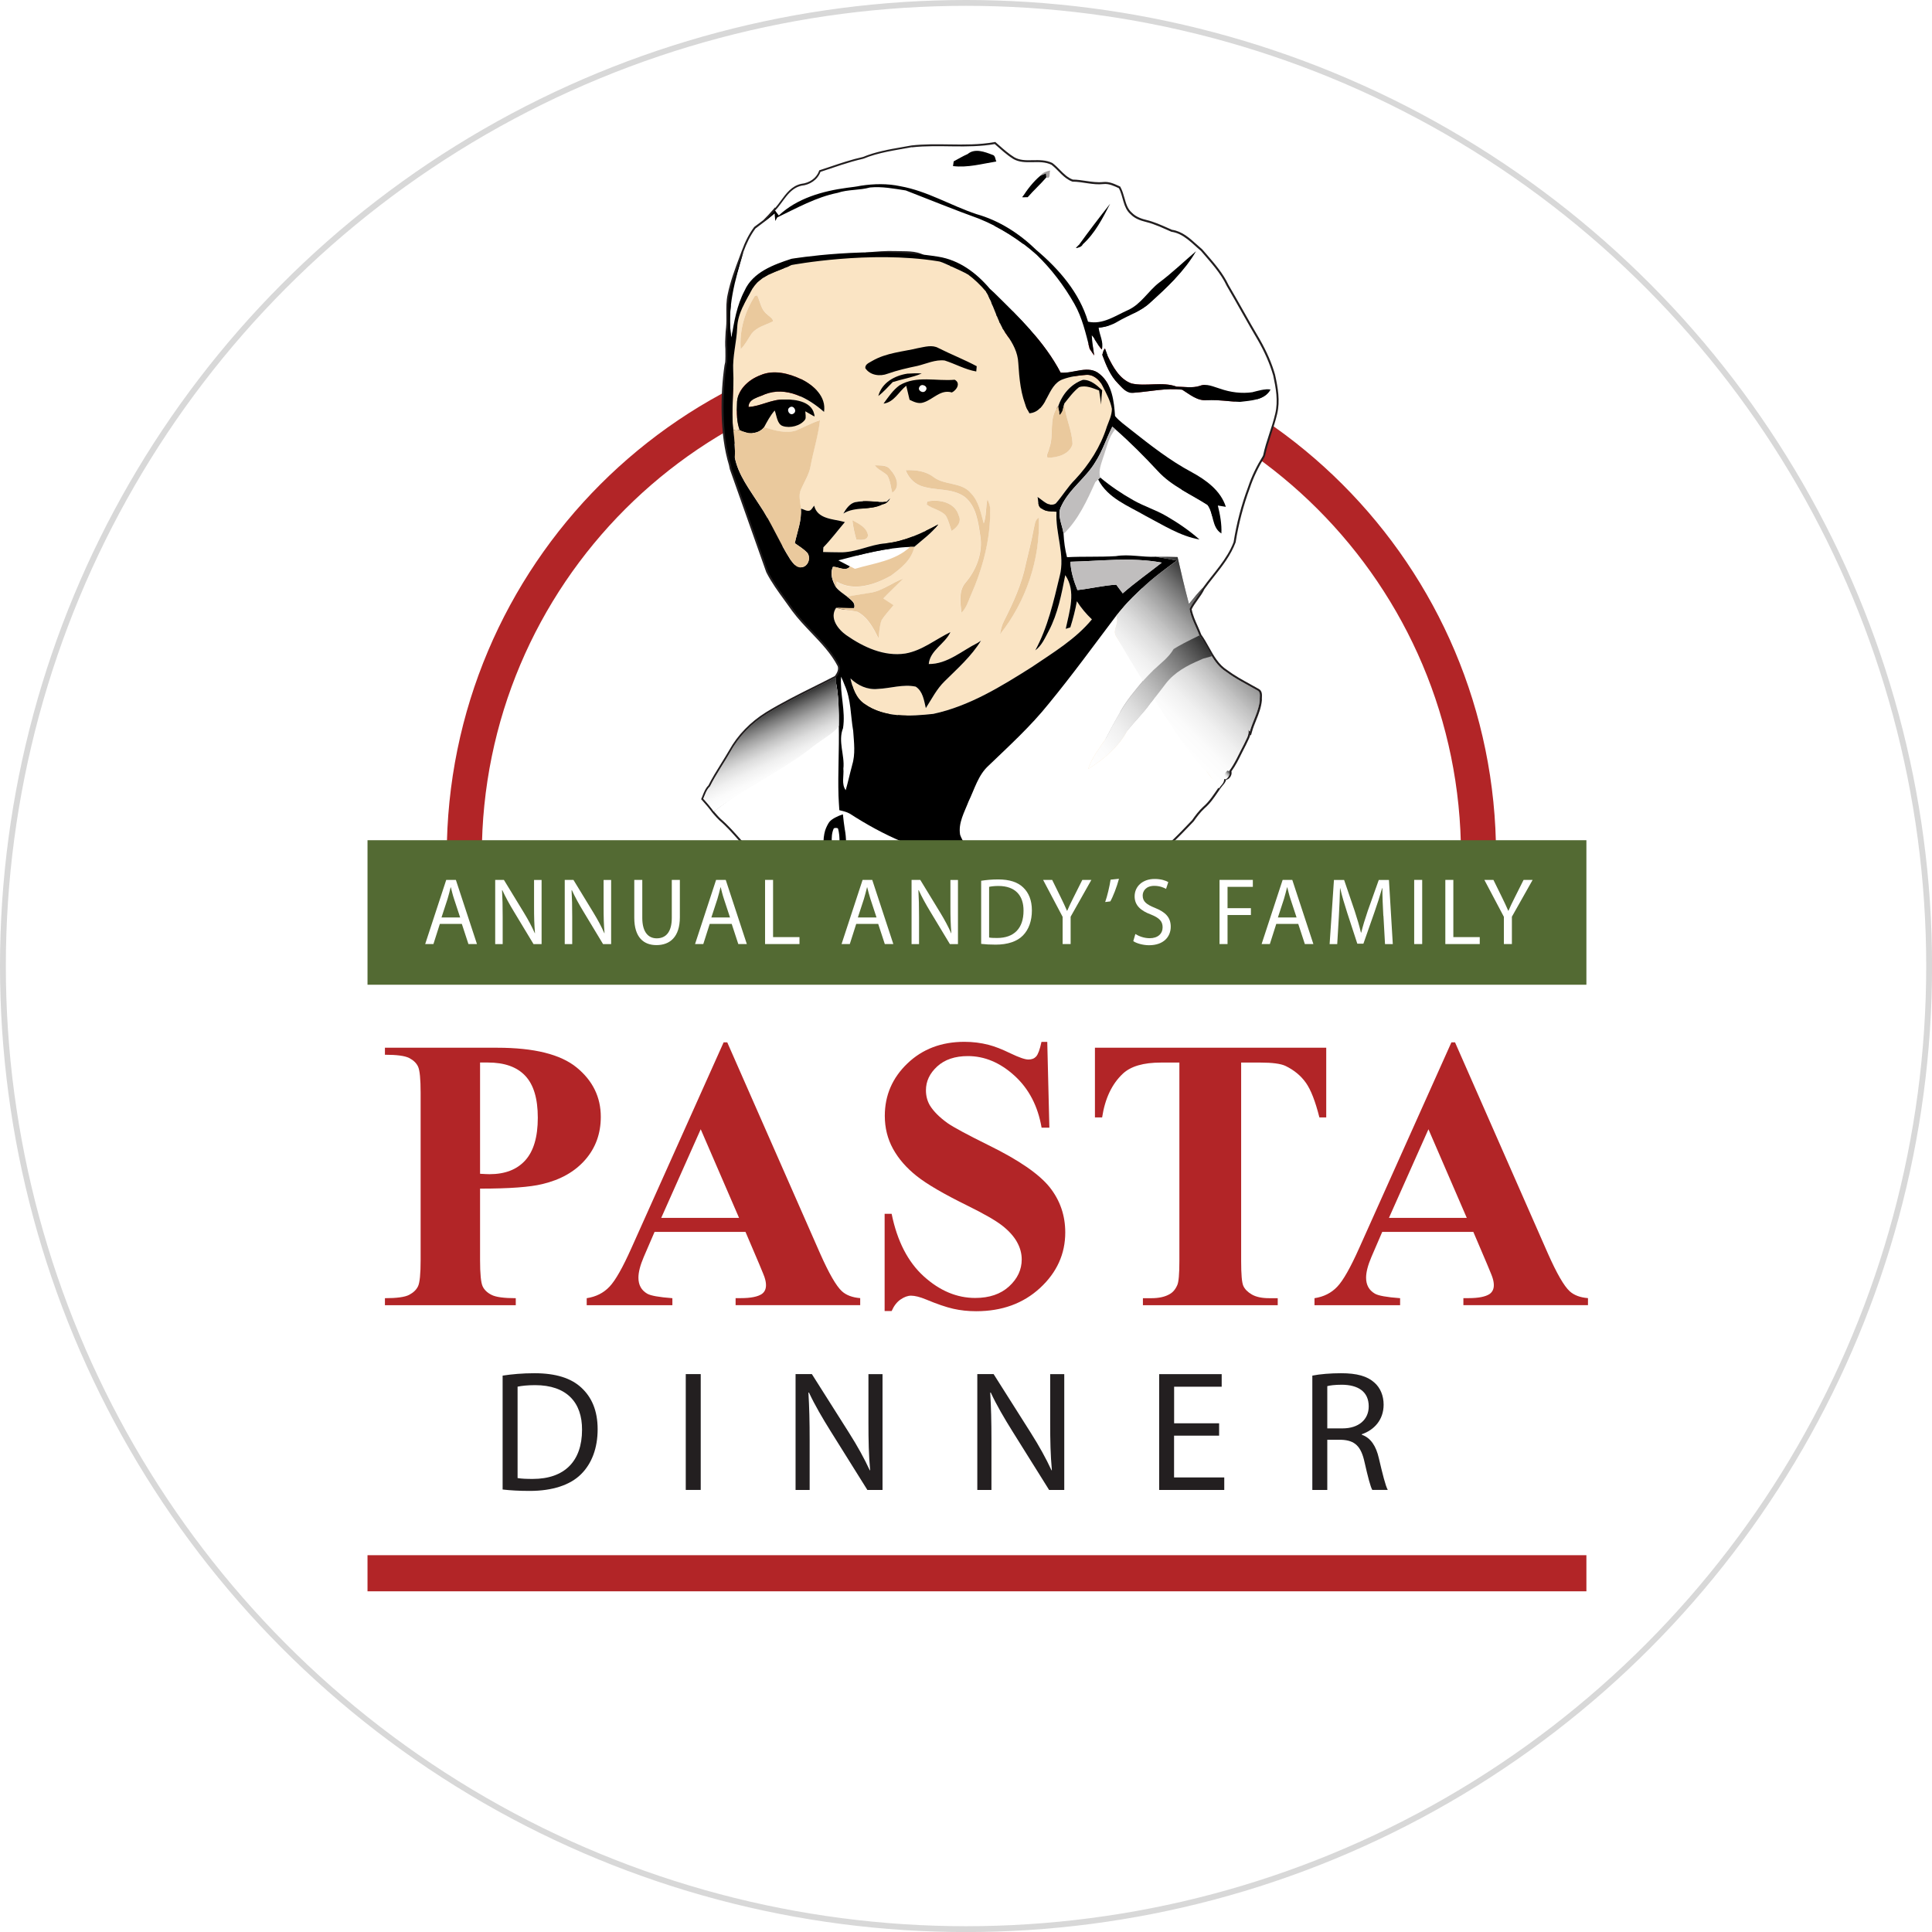 <?xml version="1.0" encoding="UTF-8"?>
<svg xmlns="http://www.w3.org/2000/svg" xmlns:xlink="http://www.w3.org/1999/xlink" id="Layer_1" viewBox="0 0 330.61 330.61">
  <defs>
    <style>.cls-1{fill:url(#linear-gradient-2);}.cls-2{fill:none;stroke:#b22527;stroke-width:6px;}.cls-2,.cls-3{stroke-miterlimit:10;}.cls-4,.cls-3{fill:#fff;}.cls-5{fill:#b22527;}.cls-3{filter:url(#drop-shadow-1);stroke:#d8d8d8;}.cls-6{fill:#a4a0a0;}.cls-7{fill:#221e1f;}.cls-8{fill:#c0bebe;}.cls-9{fill:#fae4c4;}.cls-10{fill:url(#linear-gradient-3);}.cls-11{fill:url(#linear-gradient);}.cls-12{fill:#231f20;}.cls-13{fill:url(#linear-gradient-4);}.cls-14{fill:#536a33;}.cls-15{fill:#eac99d;}</style>
    <filter id="drop-shadow-1">
      <feOffset dx="0" dy="0"></feOffset>
      <feGaussianBlur result="blur" stdDeviation="20"></feGaussianBlur>
      <feFlood flood-color="#000" flood-opacity=".2"></feFlood>
      <feComposite in2="blur" operator="in"></feComposite>
      <feComposite in="SourceGraphic"></feComposite>
    </filter>
    <linearGradient id="linear-gradient" x1="195.98" y1="122.32" x2="212.24" y2="106.06" gradientUnits="userSpaceOnUse">
      <stop offset="0" stop-color="#fff"></stop>
      <stop offset=".15" stop-color="#fbfbfb"></stop>
      <stop offset=".29" stop-color="#f0f0f0"></stop>
      <stop offset=".43" stop-color="#ddd"></stop>
      <stop offset=".56" stop-color="#c2c2c2"></stop>
      <stop offset=".69" stop-color="#a0a0a0"></stop>
      <stop offset=".82" stop-color="#767676"></stop>
      <stop offset=".95" stop-color="#454545"></stop>
      <stop offset="1" stop-color="#303030"></stop>
    </linearGradient>
    <linearGradient id="linear-gradient-2" x1="134.82" y1="132.97" x2="129.77" y2="122.13" xlink:href="#linear-gradient"></linearGradient>
    <linearGradient id="linear-gradient-3" x1="184.27" y1="129.27" x2="206.69" y2="110.47" xlink:href="#linear-gradient"></linearGradient>
    <linearGradient id="linear-gradient-4" x1="209.41" y1="132.96" x2="210.43" y2="132.11" xlink:href="#linear-gradient"></linearGradient>
  </defs>
  <circle class="cls-3" cx="165.31" cy="165.31" r="164.81"></circle>
  <g>
    <rect class="cls-5" x="62.89" y="266.13" width="208.58" height="6.18"></rect>
    <path class="cls-2" d="m79.45,146.36c0-47.93,38.85-86.78,86.78-86.78s86.78,38.85,86.78,86.78"></path>
    <g>
      <path class="cls-7" d="m163.27,158.74c-3.72,0-7.53-.43-11.25-1.28-.7-.21-1.37-.41-2.05-.62-1.81-.55-3.69-1.12-5.56-1.56l-.34-.09c-1.53-.82-3.15-1.55-4.71-2.27-1.09-.5-2.22-1.01-3.32-1.56l-.15-.09c-.89-.73-1.83-1.31-2.81-1.72-2.19-1.24-3.94-3.01-5.63-4.71-.29-.3-.59-.59-.89-.89l-.1-.11c-1.04-1.18-2.12-2.41-3.34-3.45-.37-.35-.69-.71-1-1.07l-.2-.23c-.55-.75-1.15-1.47-1.8-2.18l-.14-.15.08-.19c.07-.15.13-.31.19-.46.24-.6.48-1.22.98-1.71.64-1.28,1.4-2.5,2.14-3.69.48-.77.96-1.55,1.42-2.34,1.43-2.57,3.61-4.82,6.31-6.5,2.71-1.65,5.59-3.09,8.37-4.47,1.14-.57,2.27-1.13,3.4-1.72.49-.67.64-1.19.48-1.68-1.11-2.15-2.84-3.96-4.52-5.72-1.12-1.18-2.28-2.39-3.27-3.73-.41-.59-.83-1.16-1.25-1.74-1.12-1.54-2.29-3.13-3.18-4.88l-6.24-17.64-.14-.68c-1.63-5.29-1.47-12.3-.77-17.08.01-.07.04-.18.06-.28.02-.1.05-.21.06-.28.05-.6.04-1.4.03-2.25l-.03-.55c-.02-.46,0-.92.03-1.53.02-.63.06-1.16.12-1.63.07-.74.06-1.51.05-2.26-.01-1.1-.03-2.24.22-3.36.46-2.24,1.27-4.41,2.06-6.5l.35-.95c.59-1.62,1.28-2.96,2.11-4.07l.07-.07c.51-.36,1-.75,1.5-1.12.57-.56,1.17-1.2,1.75-1.88l.26-.3.05.07c.33-.37.63-.79.95-1.22.91-1.24,1.85-2.53,3.49-2.89,1.43-.15,2.6-.99,3.03-2.16l.05-.15.15-.05c.53-.18,1.07-.36,1.6-.53,1.86-.63,3.78-1.28,5.74-1.71,2.11-.88,4.43-1.29,6.67-1.68.55-.1,1.09-.19,1.64-.29,2.14-.24,4.3-.21,6.39-.18,2.56.04,5.22.07,7.78-.39l.15-.03.65.57c.81.72,1.65,1.45,2.57,2.03.96.57,2.06.55,3.22.52,1.12-.02,2.27-.04,3.33.48.49.37.89.77,1.27,1.16.69.7,1.34,1.35,2.23,1.68.76.01,1.51.12,2.23.23,1.01.15,1.98.29,2.96.19.98-.11,1.84.28,2.67.66l.25.12.05.09c.32.59.5,1.24.68,1.86.27.97.53,1.88,1.27,2.52.72.74,1.72,1.06,2.52,1.25,1.28.31,2.48.85,3.65,1.37l.68.3c1.75.26,3.02,1.41,4.26,2.53.31.28.61.55.92.81.29.33.54.63.8.92,1.37,1.59,2.79,3.23,3.71,5.19.83,1.41,1.65,2.86,2.47,4.31.93,1.65,1.9,3.36,2.88,5.01,1.22,2.14,2.07,4.12,2.62,6.06v.02c.47,2.14.88,4.42.35,6.66-.27,1.15-.64,2.28-.99,3.37-.4,1.22-.81,2.47-1.07,3.74l-.08.23c-1.1,1.8-1.94,3.56-2.51,5.28-1.12,3.01-1.95,6.15-2.46,9.36-.84,2.23-2.29,4.07-3.69,5.84-.55.7-1.13,1.43-1.65,2.16-.28.62-.72,1.22-1.13,1.8-.39.55-.77,1.07-1.05,1.64.18.99.59,1.91,1.02,2.87.22.49.43.97.62,1.47.49.68.91,1.43,1.31,2.15.86,1.54,1.68,3,3.12,3.92,1.24.93,2.61,1.68,3.93,2.41.49.27.98.54,1.46.81.63.33.58,1.01.56,1.5,0,.15-.02.3,0,.43-.12,1.27-.56,2.39-1,3.47-.26.65-.53,1.31-.71,1.98l-.16.58-.11-.12c-.1.42-.3.82-.48,1.18-.1.19-.19.37-.27.56-.26.49-.49.95-.72,1.42-.52,1.05-1.06,2.14-1.77,3.12.11.39-.06.84-.31,1.11-.17.19-.38.3-.59.32-.1.42-.38.74-.63,1.03-.11.13-.22.26-.31.39-.15.22-.3.44-.45.66-.67.99-1.37,2.01-2.32,2.82-.73.68-1.33,1.49-1.82,2.19l-.21.23c-2.36,2.47-4.8,5.04-7.75,6.93-1.12.73-2.2,1.56-3.12,2.29l-.14.09c-1.01.49-1.97,1.02-2.91,1.53-1.33.73-2.71,1.49-4.15,2.09l-.17.07c-1.33.55-2.7,1.11-4,1.77-.18.07-.46.17-.6.22-2.24.47-4.35,1.04-6.31,1.71-.77.27-1.57.36-2.35.44l-.28.03-.02.09-.23.03c-.14.02-.27.04-.41.06-.47.07-.95.14-1.45.1-2.24.34-4.55.52-6.9.52Zm-18.94-4.14l.22.05c1.89.45,3.78,1.02,5.6,1.57.67.2,1.35.41,2.03.61,5.98,1.37,12.21,1.63,17.97.75.5.03.92-.03,1.37-.1.06-.01.12-.02.18-.03,0-.01,0-.03,0-.04.06-.33.13-.67.2-1.01,0,0,0,0,0,0,0-.01,0-.03,0-.04l.63.15c-.06.26-.12.51-.16.77h.09c.74-.09,1.51-.17,2.21-.42,1.99-.68,4.12-1.26,6.34-1.72.09-.04.38-.14.52-.2,1.28-.66,2.67-1.23,4.01-1.78l.17-.07c1.41-.59,2.77-1.34,4.09-2.06.94-.52,1.91-1.05,2.9-1.53l.08-.05c.91-.72,2-1.57,3.15-2.31,2.88-1.85,5.3-4.39,7.63-6.83l.18-.19c.48-.69,1.1-1.54,1.89-2.27.9-.76,1.57-1.74,2.22-2.69.15-.22.3-.44.45-.66.1-.15.22-.29.35-.44.28-.33.52-.61.51-.97l-.03-.57.5.27c.09.05.19-.02.25-.09.16-.18.21-.44.15-.54l-.12-.19.13-.18c.72-.98,1.28-2.09,1.82-3.17.23-.47.47-.94.72-1.41.07-.17.17-.38.28-.58.29-.56.56-1.1.44-1.66l-.25-1.22.69.79c.17-.51.37-1,.56-1.48.44-1.09.85-2.12.95-3.23-.01-.1,0-.28,0-.46.03-.52.02-.77-.22-.9-.49-.28-.97-.55-1.46-.81-1.34-.74-2.73-1.5-3.99-2.44-1.57-1-2.46-2.6-3.32-4.14-.4-.72-.82-1.47-1.3-2.12l-.04-.08c-.19-.5-.4-.98-.62-1.47-.44-.99-.9-2.02-1.09-3.13l-.02-.1.04-.09c.31-.67.74-1.26,1.16-1.84.42-.58.81-1.13,1.1-1.74.56-.79,1.14-1.53,1.7-2.23,1.37-1.73,2.79-3.53,3.58-5.6.5-3.19,1.34-6.37,2.47-9.41.58-1.76,1.44-3.56,2.55-5.36l.04-.12c.26-1.25.67-2.52,1.08-3.76.35-1.08.72-2.2.98-3.32.5-2.1.1-4.29-.35-6.36-.54-1.89-1.37-3.82-2.56-5.9-.98-1.66-1.95-3.37-2.89-5.02-.82-1.45-1.64-2.89-2.48-4.33-.89-1.9-2.28-3.51-3.63-5.06-.26-.3-.51-.59-.76-.89-.28-.22-.58-.5-.9-.78-1.17-1.06-2.39-2.16-3.96-2.37l-.08-.02-.72-.32c-1.14-.51-2.32-1.03-3.54-1.33-.88-.21-2.01-.57-2.82-1.41-.87-.74-1.16-1.8-1.44-2.82-.16-.58-.32-1.13-.57-1.63l-.06-.03c-.75-.34-1.53-.7-2.32-.6-1.07.12-2.12-.04-3.13-.19-.72-.11-1.46-.22-2.2-.23l-.11-.02c-1.05-.37-1.8-1.13-2.52-1.86-.38-.39-.75-.75-1.15-1.07-.86-.42-1.89-.4-2.97-.38-1.21.02-2.45.05-3.58-.62-.97-.61-1.83-1.37-2.66-2.1l-.42-.37c-2.57.44-5.21.41-7.75.37-2.07-.03-4.21-.06-6.29.17-.52.1-1.07.2-1.62.29-2.21.39-4.49.79-6.59,1.66-1.98.45-3.88,1.09-5.73,1.71-.49.16-.97.33-1.46.49-.55,1.32-1.9,2.27-3.48,2.43-1.36.3-2.19,1.43-3.07,2.63-.39.54-.8,1.09-1.26,1.56l-.26.26-.03-.04c-.51.58-1.03,1.13-1.55,1.64-.52.4-1.01.78-1.51,1.14-.78,1.05-1.43,2.32-1.99,3.87l-.36.95c-.78,2.07-1.58,4.21-2.03,6.41-.12.55-.17,1.1-.19,1.65l.44.05c-.01.12-.03.23-.04.35,0,0,0,0,0,.01-.18,1.86-.15,3.55.12,5.16h0s-.64.1-.64.1c-.02-.12-.04-.25-.06-.37,0,.06,0,.12,0,.18-.04.59-.05,1.03-.03,1.45l.03.19v.4c.02.86.03,1.68-.02,2.32,0,.09-.04.23-.07.37-.02.08-.04.17-.05.22-.66,4.5-.86,11.6.75,16.82l.13.67,6.21,17.55c.85,1.66,2,3.23,3.11,4.75.42.58.84,1.16,1.25,1.74.96,1.29,2.1,2.5,3.21,3.66,1.71,1.79,3.48,3.64,4.65,5.93.32.99-.19,1.83-.61,2.37l-.11.09c-1.15.59-2.31,1.17-3.47,1.75-2.77,1.38-5.63,2.81-8.32,4.44-2.6,1.62-4.7,3.79-6.08,6.27-.46.8-.94,1.58-1.43,2.36-.74,1.19-1.51,2.42-2.14,3.69l-.07.09c-.42.39-.63.94-.86,1.51-.04.1-.08.19-.11.29.62.68,1.19,1.37,1.69,2.06l.18.21c.3.34.62.7.95,1.02,1.24,1.06,2.33,2.3,3.39,3.5l.08.09c.28.28.58.58.87.88,1.66,1.67,3.38,3.41,5.46,4.59,1.01.43,2,1.03,2.91,1.78l.09.05c1.05.52,2.18,1.03,3.27,1.53,1.56.71,3.17,1.45,4.71,2.26Zm22.88-6.93h-.15s-.09,0-.13,0l-.93-.17.11-.64c.42.07.81.13,1.13.17l-.03.65Zm-12.04-24.92c-.56,0-1.07-.03-1.55-.07l.06-.65c.47.04.96.07,1.5.07v.65Zm-3.09-.28c-1.67-.31-3.08-.89-4.31-1.77-1.01-.67-1.71-1.72-2.2-3.3l.62-.19c.45,1.43,1.07,2.37,1.95,2.96,1.16.82,2.49,1.37,4.06,1.66l-.12.64Zm-6.27-18.09c-.5,0-1.01-.02-1.5-.04-.4-.02-.8-.03-1.2-.04v-.65c.42,0,.82.02,1.23.04.6.02,1.21.04,1.82.04v.65c-.11,0-.23,0-.35,0Zm-8.86-6.96c-.39,0-.76-.16-1.11-.48l.43-.48c.28.25.55.35.82.3l.11.64c-.08.01-.17.02-.25.02Zm9.63-2l-.16-.63c1.68-.42,3.91-.94,6.16-1.25l.09.64c-2.22.31-4.42.82-6.09,1.24Zm-12.97-1.83c-.37-.68-.73-1.37-1.09-2.06-.47-.9-.95-1.83-1.46-2.73l.56-.32c.51.9,1,1.84,1.47,2.75.36.69.71,1.37,1.08,2.05l-.57.31Zm17.99-.29l-.07-.65c1.46-.15,2.96-.53,4.57-1.16l.23.61c-1.67.65-3.22,1.04-4.74,1.2Zm6.97-2.17l-.28-.58c.65-.32,1.35-.67,2.13-1.09l.31.57c-.79.43-1.49.79-2.16,1.11Zm48.56-2.73c-.16-.64-.34-1.26-.7-1.76-.83-.53-1.71-1.04-2.56-1.53-.61-.35-1.23-.7-1.83-1.07l.34-.55c.6.36,1.21.71,1.81,1.06.88.5,1.79,1.02,2.65,1.58l.08.08c.46.6.67,1.33.85,2.03l-.63.16Zm-27.01-.55c-.46-.03-.94-.05-1.4-.21l.21-.61c.37.13.81.15,1.23.18l-.04.65Zm-32.45-.51l-.05-.65h.15c.82-.08,1.6-.15,2.34-.38.27-.08.52-.19.75-.31l.09-.03c.23-.04.44-.13.62-.26,0,0,.02-.01.02-.02l.41.51c-.26.2-.55.34-.89.41-.21.11-.44.2-.67.28,0,0,0,0,0,0,0,0,0,0,0,0,0,0,0,0,0,0,0,0,0,0,0,0-.04.01-.08.03-.12.04-.32.1-.64.17-.97.22,0,0,0,0,0,0-.33.05-.66.09-.99.12h-.03s-.08,0-.11.01c-.06,0-.11,0-.17.01-.06,0-.13.01-.19.02h-.15Zm30.41-.02c-.52-.28-.65-.78-.7-1.13l.64-.1c.06.35.16.54.37.66l-.31.57Zm1.87-.61c-.21,0-.42-.04-.64-.12l.22-.61c.23.08.44.1.64.05l.15.63c-.12.03-.25.04-.37.04Zm-29.62-.49c-.27-.01-.55-.03-.82-.05-.6-.04-1.22-.08-1.82-.06l-.02-.65s0,0,.03,0h0c.62-.01,1.25.02,1.86.06.26.02.53.03.79.04h0l-.03.65Zm-24.27-7.93l-.65-.04h0s0,0,0,0c.02-.38.03-.76.03-1.14h.65c0,.39,0,.79-.03,1.19h0Zm-.67-2.34c-.05-.78-.14-1.57-.23-2.31h0s0,0,0,0c-.08-.73-.13-1.51-.14-2.39,0-.06,0-.11,0-.17h.65c0,.92.05,1.74.13,2.49.09.72.17,1.48.23,2.25h0s0,.01,0,.02h0s0,.05,0,.07l-.65.04Zm3.14-1.48c-.31,0-.63-.04-.95-.11l.15-.63c.35.08.69.12,1.02.09l.05.65c-.09,0-.18,0-.27,0Zm-1.54-.29c-.19-.07-.38-.16-.56-.26l-.11-.06-.04-.12c-.24-.68-.4-1.44-.47-2.3,0,0,0,0,0,0l.65-.05h0c.06.76.19,1.42.39,2.02.12.06.24.12.37.16l-.23.61Zm12.23-2.61c-.53-.3-1.06-.6-1.58-.9h0s0,0,0,0l.33-.56c.52.3,1.04.6,1.57.9l-.32.56Zm42.32-.3l-.44-.48c.16-.15.29-.32.39-.55l-.61.1-.12-.75.64-.1.11.69c.02-.05.04-.11.06-.17l.62.2c-.15.44-.36.79-.65,1.05Zm-55.11-1h-.65c0-.39.01-.77.03-1.15,0-.03,0-.05,0-.08,0-.55.12-1.12.35-1.66l.6.25c-.2.46-.3.95-.3,1.43,0,.02,0,.05,0,.07-.02.39-.03.77-.03,1.14Zm49.1,0c-.18-.29-.3-.63-.37-1.02l.62-.17c.04.1.07.21.11.31.06.19.13.38.21.57l-.57.31Zm2.71-.18l-.47-.45c.32-.33.58-.75.81-1.15l.56.32c-.25.44-.54.9-.91,1.28Zm29.75-1.27c-.5-.02-.96-.02-1.38,0l-.03-.65c.45-.02.92-.02,1.44,0l-.03.65Zm-79.09-.07l-.39-.52c.23-.18.52-.33.92-.49l.24.6c-.34.14-.58.27-.77.41Zm86.32-.09l-.18-.62c.48-.14.88-.31,1.21-.54.22-.15.41-.32.57-.51-.06,0-.11,0-.17,0l-.04-.65s0,0,0,0h0c.29-.02.56,0,.83.03l.46.06-.22.41c-.26.48-.62.88-1.08,1.19-.39.27-.85.47-1.4.63Zm-25.95-7.57l-.36-1.02.61-.22.36,1.02-.61.22Zm-1.44-1.66c-.14-.2-.27-.41-.4-.62-.13-.21-.26-.42-.41-.63l.53-.37c.15.21.29.43.42.66.12.2.25.4.38.59l-.53.37Zm-11.72-2.7c-.88-1-1.85-2.03-3.05-3.25l.46-.46c1.21,1.23,2.19,2.27,3.07,3.27l-.49.43Zm-4.7-.16c-.05-.08-.09-.17-.14-.25l-.05-.09.57-.31.05.09c.04.08.08.16.13.23l-.56.33Zm16.62-.15l-.05-.65c.56-.05,1.11-.15,1.64-.32l.2.62c-.57.18-1.17.3-1.78.35Zm-17.2-.96c-.06-.12-.12-.24-.17-.37l.59-.26c.05.12.11.23.16.35l-.58.28Zm-.55-1.23l-.09-.23.6-.24.09.22-.6.24Zm24.01-.36l-.29-.58c.83-.42,1.79-.95,2.58-1.69h0c.48-.44.96-.88,1.43-1.31.92-.85,1.81-1.7,2.65-2.59,0,0,.01-.01.02-.02.01-.01.03-.03.04-.04,0,0,.01-.01.02-.02.03-.04.07-.07.1-.11l.47.44c-1.34,1.43-2.8,2.77-4.3,4.13-.02.01-.03.03-.05.05-.84.78-1.82,1.32-2.68,1.75Zm-66.92-1.15l-.59-.27c.39-.85.85-1.67,1.29-2.47l.57.32c-.44.78-.89,1.59-1.27,2.42Zm42.18-.3l-.22-.53.6-.25.22.53-.6.24Zm-.43-1c-.09-.2-.19-.4-.28-.6l.58-.29c.1.21.2.41.29.62l-.59.27Zm-.52-1.05l-.18-.31.53-.37.08.1c.03.05.06.11.09.16l.06.11-.57.31Zm-39.53-.85l-.55-.35c.2-.32.45-.63.75-.94l.46.45c-.27.28-.49.55-.67.83Zm.92-1.06l-.43-.48s0,0,0,0c.19-.18.39-.34.6-.49l.38.53h0s0,0,0,0c-.19.14-.37.29-.55.45,0,0,0,0,0,0Zm.86-.66l-.35-.55c.22-.14.44-.27.67-.39l.3.57c-.21.11-.42.23-.62.36Zm.93-.52l-.28-.58c.28-.14.57-.27.87-.39h0l.25.6c-.28.12-.56.25-.84.38Zm33.66-.04l-.29-.15.29-.58-.14.29.14-.29.07.03h0s.28.15.28.15l-.35.54Zm-32.7-.39l-.25-.6c.34-.14.69-.28,1.03-.42l.45-.18.24.6-.45.18c-.34.14-.69.27-1.03.41Zm2-.8l-.25-.6c.11-.05.21-.09.32-.14l.13-.06.27.59-.13.06c-.11.05-.22.1-.34.15Zm27.91-.13l-.23-.1.27-.59.22.1-.27.59Zm-1.62-.71h0s-.25-.09-.25-.09l.19-.62-.07.32.09-.31.28.11-.24.6Zm-1.24-1.07l-1.79-.2c-2.99-.33-6.29-.47-9.81-.39l-.04-.65c1.69-.17,3.34-.31,5-.26.36.02.72.02,1.08.03,1.33.02,2.7.03,3.94.66l1.6.81Zm24.55-1.44l-.46-.46.5-.51.46.46-.5.51Zm-9.41-.67c-1.55-1.17-3.19-2.2-4.88-3.06l.3-.58c1.72.88,3.39,1.93,4.97,3.12l-.39.52Zm.02-7.94v-.65h.46s0,.65,0,.65h-.47Z"></path>
      <g>
        <path class="cls-4" d="m156.05,25.21c4.71-.52,9.49.27,14.17-.56,1.01.88,2,1.81,3.14,2.53,2.02,1.19,4.52,0,6.58,1.02,1.21.94,2.07,2.34,3.58,2.88,1.78.01,3.5.62,5.29.42.95-.11,1.81.32,2.65.7.79,1.44.69,3.33,2.02,4.47.71.74,1.68,1.08,2.66,1.32,1.5.37,2.89,1.05,4.31,1.67,2.09.29,3.52,1.99,5.06,3.27,1.6,1.89,3.36,3.73,4.42,6,1.82,3.1,3.53,6.26,5.36,9.35,1.08,1.89,1.99,3.89,2.59,5.98.46,2.13.86,4.35.35,6.51-.56,2.41-1.56,4.69-2.07,7.12l-.07.17c-1.03,1.67-1.9,3.43-2.52,5.3-1.14,3.04-1.96,6.2-2.47,9.41-1.13,2.98-3.46,5.3-5.29,7.86-.82.87-1.6,1.78-2.35,2.73-.71-2.66-1.34-5.34-1.95-8.02-1.22-.05-2.45-.06-3.67-.04-2.3.12-4.59-.49-6.88-.1-2.78.17-5.57.03-8.35.18-.34-1.31-.52-2.65-.59-3.99,2.52-2.45,4-5.71,5.42-8.86.12-.12.37-.34.49-.46,1.62,3.2,5.16,4.51,8.08,6.21,2.98,1.55,5.91,3.47,9.26,4.06-1.75-1.54-3.68-2.86-5.69-4.02-1.8-1.05-3.8-1.66-5.61-2.69-2-1.12-3.92-2.42-5.68-3.89-.36-1.19.18-2.37.52-3.49.59-1.63.88-3.43,2.06-4.77,2.56,2.25,4.96,4.66,7.27,7.15,2.35,2.58,5.64,3.93,8.51,5.79,1.11,1.47.68,3.85,2.38,4.9.07-1.62-.22-3.22-.61-4.78.34.05,1.03.16,1.37.22-.88-2.79-3.39-4.59-5.84-5.93-3.76-2-7.11-4.64-10.43-7.26-.92-.76-1.95-1.43-2.71-2.36-.18-2.53-.49-5.42-2.59-7.15-1.93-1.7-4.5-.07-6.72-.28-2.78-5.31-7.16-9.51-11.38-13.67-3.31-3.1-7.24-5.9-11.88-6.4-1.55-.89-3.39-.67-5.1-.75-3.2-.1-6.37.54-9.57.6-2.71.34-5.45.33-8.15.75-3.07,1-6.61,2.29-8.02,5.46-1.32,2.5-1.79,5.31-2.25,8.07-.82-5,.64-10,2.07-14.75.51-1.41,1.16-2.78,2.06-3.99.51-.37,1.01-.75,1.51-1.14.59-.46,1.16-.94,1.73-1.41.03.32.09.96.12,1.28l.33-.61c3.36-1.61,6.65-3.47,10.34-4.21,1.8-.61,3.73-.41,5.54-.92,2.06-.2,4.09.2,6.12.51,4.18,1.62,8.33,3.32,12.55,4.84,3.6,1.46,6.92,3.57,9.82,6.15,2.55,2.46,4.72,5.32,6.47,8.4,1.36,2.38,1.96,5.08,2.64,7.71.26.38.52.76.77,1.14-.16-1.14-.37-2.29-.43-3.44.67.72,1.05,1.68,1.72,2.41.35-1.24-.41-2.5-.55-3.73,1.17-.1,2.29-.44,3.3-1.06,1.83-1.08,3.93-1.72,5.5-3.2,2.93-2.65,5.87-5.37,7.87-8.82-2.09,1.78-4.07,3.69-6.27,5.34-1.9,1.44-3.12,3.71-5.35,4.72-2.18.97-4.35,2.55-6.86,2-1.46-4.94-4.96-8.99-8.83-12.25-2.88-2.81-6.34-5.05-10.24-6.15-4.4-1.46-8.44-3.96-13.04-4.78-2.22-.48-4.52-.43-6.76-.09-.77.16-1.56.25-2.34.35-4.19.56-8.55,1.78-11.71,4.74-.21-.27-.42-.54-.62-.81,1.44-1.47,2.33-3.8,4.53-4.29,1.42-.14,2.76-.99,3.26-2.37,2.42-.79,4.81-1.68,7.31-2.24,2.65-1.1,5.5-1.45,8.3-1.98Zm9.55,1.15c-.83.36-1.6.83-2.39,1.25-.03.2-.09.61-.12.81,2.5.31,4.97-.39,7.42-.79-.21-.38-.15-1.03-.68-1.14-1.3-.5-3.01-1.17-4.23-.13Zm12.44,3.7c-1.24,1.04-2.22,2.34-3.09,3.68.23,0,.69,0,.92,0,1.01-1.17,2.18-2.21,3.19-3.39.79.36.47-.76.66-1.17-.64.14-1.28.33-1.68.88Zm6.57,11.87c-.13.13-.38.38-.5.51.45-.1.95-.16,1.18-.63,2.1-1.9,3.4-4.47,4.68-6.94-1.83,2.32-3.63,4.67-5.36,7.07Zm4.25,18.05c-.06.18-.16.56-.22.74.65,1.77,1.37,3.59,2.74,4.95.72.73,1.47,1.74,2.64,1.54,2.77-.19,5.5-.86,8.3-.52,1.31.81,2.61,1.97,4.27,1.78,1.89-.1,3.76.25,5.64.3,1.82-.24,4.18-.26,5.18-2.11-1.04-.14-2.03.2-3.03.44-1.88.28-3.81.03-5.6-.6-1.12-.32-2.29-.95-3.47-.47-1.29.41-2.65.14-3.96.13-2.45-.91-5.22.02-7.74-.55-2.04-.76-3.14-2.82-4.05-4.67-.12-.33-.35-.99-.47-1.32l-.24.35Z"></path>
        <path class="cls-4" d="m143.48,95.88c4.01-1.04,8.1-2.15,12.26-2.3-2.56,2.42-6.21,2.78-9.44,3.76-.21-.1-.62-.31-.82-.42-.66-.35-1.34-.69-1.99-1.04Z"></path>
        <path class="cls-4" d="m179.47,120.45c4.01-4.88,7.73-9.99,11.53-15.03.67,1.19-.78,2.42.06,3.54,1.13,2.01,2.86,3.64,3.86,5.74.41.16.98,1.24.85,1.62-1.46,1.77-2.95,3.52-4.07,5.53-.88,1.5-1.69,3.03-2.49,4.57-1.11,1.65-2.37,3.24-2.99,5.16,2.7-1.66,5.2-3.78,6.72-6.6,1.27-1.55,4.61-5.49,4.97-5.94,2.29,4.34,5.35,8.2,8.09,12.25.82,1.16,1.71,2.27,2.58,3.39-.83,1.19-1.59,2.45-2.71,3.4-.72.67-1.31,1.45-1.87,2.26-2.43,2.55-4.88,5.15-7.87,7.07-1.09.71-2.13,1.5-3.14,2.31l-.11.07c-2.37,1.14-4.58,2.58-7.01,3.6-1.41.58-2.83,1.16-4.19,1.85-.14.05-.43.16-.56.21-2.13.44-4.24,1-6.3,1.71-.9.31-1.86.37-2.8.48.25-1.63.85-3.2.98-4.85-.08-1.93-.51-3.83-.59-5.76-1.97-.49-4-.71-6.01-1.01-.79-.98-1.66-1.95-2.08-3.16-.36-2.03.75-3.9,1.45-5.73,1.02-2.1,1.64-4.52,3.44-6.13,3.54-3.4,7.19-6.73,10.26-10.56Z"></path>
        <path class="cls-4" d="m143.93,115.79c.23.46.41.94.6,1.42,1.12,2.47,1.01,5.23,1.47,7.85.13,1.95.42,3.98-.19,5.88-.39,1.42-.69,2.85-1.1,4.27-.77-1.05-.28-2.47-.4-3.68.26-2.32-.96-4.68-.06-6.93.47-2.96-.55-5.86-.33-8.81Z"></path>
        <path class="cls-4" d="m166.91,147.34c1.5-.07,2.98.23,4.45.51.64,3.12.54,6.33-.33,9.4-.28.22-.55.43-.82.65-6,.92-12.2.59-18.11-.76-2.53-.75-5.04-1.57-7.61-2.18l-.26-.06c-2.62-1.4-5.38-2.52-8.04-3.83l-.11-.07c-.87-.72-1.83-1.31-2.87-1.75-2.48-1.41-4.41-3.54-6.41-5.53-1.1-1.24-2.19-2.49-3.45-3.57-.42-.39-.79-.84-1.17-1.27,5.23-4.02,10.8-7.55,16.05-11.54,1.58-1.37,4.16-2.09,4.28-4.55.34.48.69.95,1.05,1.43.09,4.01-.18,8.01-.05,12.01,0,1.14,13.87,9.6,20.61,10.56"></path>
      </g>
      <g>
        <path class="cls-9" d="m135.43,44.29c2.7-.42,5.44-.41,8.15-.75-.05.19,3.69-.04,3.64.15,3.34.07,2.82.45,6.14.14,1.64.3,3.32.42,4.98.18,2.13.37,4.04,1.43,5.99,2.29,1.12.56,2.33,1.06,3.24,1.96,2.34,2.63,2.67,6.34,4.77,9.13.41.93,2.06.9,2.38,1.86.69,2.05.18,4.86.61,6.95.21,1.3-.2,2.77.47,3.87l.36.66c3.17-.3,2.93-4.82,5.71-5.82,1.24-.46,2.58-.65,3.89-.75,1.29-.16,2.41.82,2.93,1.93l-.09.69c-.91-.86-1.96-1.83-3.3-1.79-2.06.72-3.55,2.49-4.22,4.52-1.75,2.07-.62,4.9-1.57,7.25-.06.51-.56,1.05-.26,1.55,1.63.03,3.76-.55,4.27-2.3-.04-2.39-1.26-4.59-1.4-6.98.78-.97,1.52-2.01,2.52-2.79,1.17-.4,3.46-.8,4.55-.4.11.8.49,1.01.62,1.82.03.23.43.89.46,1.12.28.09-.12,1.85.16,1.94-.1.87-.74,1.68-.87,2.55-1.07,3.36-3.17,6.2-5.57,8.77-1.26,1.24-2.15,2.79-3.32,4.11-1.17.74-2.2-.55-3.13-1.11.19.65-.03,1.59.68,1.98.73.57,1.7.46,2.57.56-.22,3.7,1.52,7.36.54,11.03-1.04,4.33-2.03,8.73-4.17,12.68,1.13-.82,1.67-2.15,2.31-3.33,1.56-2.96,2.18-6.28,2.82-9.54,1.91,2.78.7,6.2.08,9.19.2-.06.59-.19.79-.25.46-1.47.85-2.96,1.12-4.47.72,1.14,1.59,2.17,2.57,3.1-2.81,3.41-6.68,5.71-10.3,8.17-5.25,3.32-10.69,6.68-16.84,8-3.94.42-8.37.71-11.77-1.7-1.47-.98-2.04-2.73-2.41-4.37,1.24,1.21,2.92,1.99,4.69,1.8,2.16-.09,4.32-.85,6.48-.39,1.23.8,1.42,2.37,1.73,3.68,1.01-1.57,1.86-3.28,3.22-4.6,2.21-2.19,4.58-4.27,6.22-6.95-.14.1-.43.28-.57.38-2.71,1.35-5.2,3.65-8.37,3.62.23-2.36,2.76-3.42,3.71-5.46-2.56,1.24-4.84,3.16-7.71,3.66-3.65.56-7.18-1.1-10.1-3.13-1.44-1.02-2.94-2.95-1.74-4.71,1.16.41,2.41.43,3.6.71,1.8.92,2.75,2.8,3.62,4.53.14-1.03.16-2.1.53-3.08.57-.94,1.35-1.73,2.05-2.58-.59-.38-1.18-.77-1.76-1.15,1.12-1.17,2.3-2.27,3.44-3.41-1.96.71-3.62,2.13-5.71,2.45-1.3.23-2.61.4-3.9.65-.65-.51-1.38-.95-1.9-1.6.02-.25.05-.74.07-.98,2.9,1.77,6.49.57,9.22-.95,1.74-1.26,3.63-2.75,4.08-4.98,1.42-1.24,2.97-2.34,4.12-3.85-2.82,1.52-5.78,2.91-9.01,3.24-2.68.19-5.14,1.62-7.86,1.53-.95,0-1.89-.03-2.84-.05.01-.2.03-.6.05-.8,1.32-1.35,2.45-2.88,3.68-4.32-1.9-.56-4.67-.43-5.26-2.81-.26.28-.42.73-.79.85-.49.15-.99-.24-1.49-.35-.07-1.1-.47-2.27.03-3.31.58-1.29,1.37-2.5,1.62-3.92.47-2.65,1.31-5.22,1.62-7.89-1.43.46-2.75,1.19-4.13,1.77-1.81.58-3.7-.06-5.46-.55.54-1,1.07-2.02,1.83-2.88.36.94.73,1.88,1.39,2.66,1.28-.31,2.57-.64,3.81-1.11.01-.36.03-1.09.04-1.45.52.3,1.05.6,1.57.9-.19-2.51-3.18-2.95-5.18-2.88-2.13-.08-4.03,1.16-6.1,1.27-.01-1.44,1.76-1.65,2.77-2.16,3.66-1.44,7.43.62,10.14,3.01.42-2.63-1.77-4.55-3.88-5.61-2.15-1.02-4.71-1.67-7-.7-2.03.77-4.03,2.58-3.99,4.9-.07,1.51-.06,3.06.46,4.5-.37,0-.74-.02-1.11-.03-.38-3.37.17-6.75-.01-10.13-.13-2.48.58-4.9.68-7.36.09-2.48,1.49-4.64,2.65-6.75,1.82-2.87,5.57-2.95,8.11-4.84-.37-.05-1.11-.15-1.48-.2Zm-6.24,6.32c-1.74,2.68-2.68,5.92-2.44,9.12.79-.77,1.26-1.78,1.89-2.67.91-1.14,2.42-1.45,3.65-2.09-.07-.56-.68-.8-1.01-1.19-1.05-.76-1.18-2.14-1.7-3.24-.1.02-.29.05-.39.07Zm20.51,29c.54.78,1.49,1.08,2.14,1.73.52.9.58,1.98.84,2.97,1.52-1,.65-2.89-.32-3.95-.59-.87-1.76-.69-2.66-.75Zm5.26.84c.43,1.18,1.33,2.17,2.49,2.65,2.46.94,5.39.32,7.61,1.92,1.98,1.57,2.3,4.26,2.66,6.6.49,2.91-.62,5.88-2.51,8.08-1.23,1.42-.87,3.45-.71,5.16.83-.78,1.14-1.9,1.58-2.91,2.04-4.6,3.4-9.59,3.34-14.65.03-.66-.2-1.28-.48-1.86-.27,1.37-.15,2.8-.62,4.13-.51-1.81-.84-3.79-2.21-5.19-1.59-1.92-4.45-1.3-6.35-2.72-1.38-1.07-3.12-1.27-4.81-1.2Zm-3.3,5.42c-1.77.1-3.55-.33-5.3.04-.99.25-1.57,1.14-2.06,1.96,2.06-1.28,4.6-.48,6.7-1.57.6-.1,1.07-.48,1.31-1.04-.16.15-.48.46-.64.62Zm6.99-.06c-.02.13-.06.39-.08.52,1.01.76,2.42.9,3.27,1.9.47.81.67,1.73.98,2.61.89-.53,1.78-1.54,1.23-2.64-.65-2.26-3.37-2.84-5.4-2.39Zm18.24,4.68c-.36,1.99-.88,3.96-1.34,5.93-.69,3.47-2.17,6.72-3.76,9.86-.37.7-.56,1.48-.68,2.27,4.46-5.6,6.88-12.83,6.66-19.99-.7.39-.69,1.25-.88,1.94Zm-31.04-1.47c.12,1.13.37,2.24.68,3.33.72,0,1.77.23,2-.7-.17-1.38-1.6-2.04-2.68-2.63Z"></path>
        <path class="cls-9" d="m191,105.42c.43-.54.86-1.07,1.31-1.58.37.78-.02,1.54-.33,2.25,1.95,2.48,3.02,5.73,5.77,7.51-.12.35-.23.69-.35,1.05-.55.56-1.1,1.11-1.63,1.68.13-.38.26-.76.39-1.14-.42-.16-.82-.32-1.24-.48-1-2.1-2.72-3.73-3.86-5.74-.84-1.13.61-2.35-.06-3.54Z"></path>
        <path class="cls-9" d="m197.9,119.05c.54-.68,1.06-1.38,1.59-2.07,3.43,4.82,6.68,9.76,9.95,14.68.2.07.39.14.59.21-.38.3-.56.7-.55,1.2.03.68-.57,1.11-.92,1.62-.88-1.12-1.77-2.23-2.58-3.39-2.74-4.05-5.8-7.91-8.09-12.25Z"></path>
        <path class="cls-9" d="m189.24,127.41c1.23-.76,2.03-2.71,3.69-2.42-1.52,2.82-4.02,4.94-6.72,6.6.62-1.93,1.88-3.51,2.99-5.16,0,.25.03.74.04.98Z"></path>
      </g>
      <g>
        <path class="cls-6" d="m178.03,30.06c.4-.56,1.04-.74,1.68-.88-.19.41.13,1.53-.66,1.17l-.07-.67c-.24.1-.71.29-.95.39Z"></path>
        <path class="cls-4" d="m157.37,66.17c.39-.67,1.59,0,1.05.66-.41.62-1.52-.01-1.05-.66Z"></path>
        <path class="cls-4" d="m135.12,69.72c.63-.48,1.33.61.69,1.03-.64.52-1.36-.62-.69-1.03Z"></path>
        <path class="cls-6" d="m197.83,95.28c1.22-.02,2.45,0,3.67.04.62,2.68,1.24,5.36,1.95,8.02.75-.95,1.53-1.86,2.35-2.73-.6,1.29-1.65,2.3-2.26,3.58.27,1.61,1.13,3.03,1.69,4.54,1.5,2.07,2.3,4.76,4.55,6.2,1.68,1.26,3.58,2.19,5.4,3.23.61.32.34,1.13.39,1.68-.18,1.88-1.2,3.54-1.7,5.34l-.26-.29c-2.31-2.53-3.79-5.67-5.87-8.37-.95-1.09-2.03-2.13-2.44-3.56-2.18.92-4.35,2.1-5.82,4.01-.53.69-1.05,1.39-1.59,2.07-.37.45-.73.9-1.09,1.36-.37-.05-1.12-.13-1.49-.18-1.14.88-2.29,1.77-3.45,2.63-.04-.25-.13-.75-.18-1.01,1.11-2.01,2.61-3.76,4.07-5.53.53-.57,1.09-1.12,1.63-1.68,1.2-1.13,2.58-2.13,3.43-3.57-.54-1.28-1.64-2.23-2.28-3.47-.9-1.71-2.49-2.91-3.5-4.55.41-.75.95-1.56.42-2.4,1.83-1.74,3.89-3.24,5.93-4.72-1.19-.22-2.38-.47-3.57-.65Z"></path>
        <path class="cls-6" d="m131.26,122.14c3.81-2.32,7.86-4.17,11.81-6.21,0,.26,0,.8.01,1.06-.84,1.33-1.68,2.72-3.07,3.53-5.1,3.54-10.17,7.13-15.19,10.78-1.21.98-2.19,2.22-3.33,3.28,1.05-2.1,2.41-4.02,3.57-6.06,1.47-2.63,3.65-4.8,6.2-6.38Z"></path>
        <path class="cls-6" d="m210.04,131.87l.27.1c.29.46-.27,1.39-.82,1.1,0-.49.17-.89.55-1.2Z"></path>
      </g>
      <g>
        <path d="m179.05,30.35l-.07-.67c-.24.1-.71.29-.95.39-1.24,1.04-2.22,2.34-3.09,3.68.23,0,.69,0,.92,0,1.01-1.17,2.18-2.21,3.19-3.39Z"></path>
        <path d="m132.67,37.82c.08-.15.25-.46.33-.61,3.36-1.61,6.65-3.47,10.34-4.21,1.8-.61,3.73-.41,5.54-.92,2.06-.2,4.09.2,6.12.51,4.18,1.62,8.33,3.32,12.55,4.84,3.6,1.46,6.92,3.57,9.82,6.15,2.55,2.46,4.72,5.32,6.47,8.4,1.36,2.38,1.96,5.08,2.64,7.71.26.38.52.76.77,1.14-.16-1.14-.37-2.29-.42-3.44.67.72,1.05,1.68,1.72,2.41.35-1.24-.41-2.5-.55-3.73,1.17-.1,2.29-.44,3.3-1.06,1.83-1.08,3.93-1.72,5.5-3.2,2.93-2.65,5.87-5.37,7.87-8.82-2.09,1.78-4.07,3.69-6.27,5.34-1.9,1.44-3.12,3.71-5.35,4.72-2.18.97-4.35,2.55-6.86,2-1.46-4.94-4.96-8.99-8.83-12.25-2.88-2.81-6.34-5.05-10.24-6.15-4.4-1.46-8.44-3.96-13.04-4.78-2.22-.48-4.52-.43-6.76-.09-.77.16-1.56.25-2.34.35-4.19.56-8.55,1.78-11.71,4.74-.21-.27-.42-.54-.62-.81l-.04-.06c-.57.66-1.17,1.31-1.79,1.92.59-.46,1.16-.94,1.73-1.41.03.32.09.96.12,1.28Z"></path>
        <path d="m185.29,41.81c2.1-1.9,3.4-4.47,4.68-6.94-1.83,2.32-3.63,4.67-5.36,7.07-.13.13-.38.38-.5.51.45-.1.95-.16,1.18-.63Z"></path>
        <path d="m157.14,59.56c-2.64.63-5.46.8-7.86,2.19-.47.31-1.25.53-1.21,1.24.8,1.25,2.52,1.47,3.83.96,1.67-.59,3.39-.98,5.12-1.34,1.52-.37,3.04-1.11,4.64-.92,1.82.58,3.5,1.55,5.4,1.88l.08-.9c-2.13-1.14-4.39-2.02-6.55-3.11-1.07-.6-2.32-.2-3.44,0Z"></path>
        <path d="m214.37,67.11c-1.88.28-3.81.03-5.6-.6-1.12-.32-2.29-.95-3.47-.47-1.29.41-2.65.14-3.96.13-2.45-.91-5.22.02-7.74-.55-2.04-.76-3.14-2.82-4.05-4.67-.12-.33-.35-.99-.47-1.32l-.24.35c-.06.18-.16.56-.22.74.65,1.77,1.37,3.59,2.74,4.95.72.73,1.47,1.74,2.64,1.54,2.77-.19,5.5-.86,8.3-.52,1.31.81,2.61,1.97,4.27,1.78,1.89-.1,3.76.25,5.64.3,1.82-.24,4.18-.26,5.18-2.11-1.04-.14-2.03.2-3.03.44Z"></path>
        <path d="m137.12,64.91c-2.15-1.02-4.71-1.67-7-.7-2.03.77-4.03,2.58-3.99,4.9-.07,1.51-.06,3.06.46,4.5,1.34.72,3.11.78,4.15-.48.54-1,1.07-2.02,1.83-2.88.36.94.42,2.34,1.39,2.66,1.25.41,3.03-.03,3.81-1.11.21-.3.03-1.09.04-1.45.52.3,1.05.6,1.57.9-.19-2.51-3.18-2.95-5.18-2.88-2.13-.08-4.03,1.16-6.1,1.27-.01-1.44,1.76-1.65,2.77-2.16,3.66-1.44,7.43.62,10.14,3.01.42-2.63-1.77-4.55-3.88-5.61Zm-1.99,4.81c.63-.48,1.33.61.69,1.03-.64.52-1.36-.62-.69-1.03Z"></path>
        <path d="m152.77,65.38c1.65-.52,3.37-.78,4.96-1.47-.82-.05-1.64-.03-2.46.03-2.19.34-4.36,1.53-4.97,3.82.92-.69,1.66-1.57,2.47-2.38Z"></path>
        <path d="m163.37,64.98c-3.14.29-6.53-.77-9.43.95-1.14.83-1.93,2.02-2.75,3.14,1.81-.24,2.59-2.03,3.89-3.06.2.8.39,1.6.57,2.4.73.36,1.54.75,2.37.46,1.69-.52,2.92-2.29,4.87-1.71.82-.4,1.56-1.6.48-2.18Zm-4.96,1.85c-.41.62-1.52-.01-1.05-.66.39-.67,1.59,0,1.05.66Z"></path>
        <path d="m181.09,69.52c.06.37.17,1.11.23,1.49.57-.52.66-1.27.81-1.96.78-.97,1.52-2.01,2.52-2.79,1.17-.4,2.35.17,3.43.56.11.8.23,1.6.36,2.41.01-.82.08-1.63.17-2.44-.91-.86-1.96-1.83-3.3-1.79-2.06.72-3.55,2.49-4.22,4.52Z"></path>
        <path d="m188.28,81.72c-.09.08-.26.25-.36.33,1.62,3.2,5.16,4.51,8.08,6.21,2.98,1.55,5.91,3.47,9.26,4.06-1.75-1.54-3.68-2.86-5.69-4.02-1.8-1.05-3.8-1.66-5.61-2.69-2-1.12-3.92-2.42-5.68-3.89Z"></path>
        <path d="m146.37,85.92c-.99.25-1.57,1.14-2.06,1.96,2.06-1.28,4.6-.48,6.7-1.57.6-.1,1.07-.48,1.31-1.04-.16.15-.48.46-.64.62-1.77.1-3.55-.33-5.3.04Z"></path>
        <path d="m144.58,142.04c-.14-.89-.25-1.8-.34-2.69-.93.3-1.86.77-2.29,1.27-.27.32-.63,1.1-.75,1.5-.4,1.29-.57,4.11.82,5.35.37.33.92.34,1.38.52.29,1.07.55,2.43.72,3.25.14.72.43,2.19,1.53,2.51,0-1.12-.05-2.24-.08-3.37-1.06-2.67-.5-5.58-.98-8.34Zm-1.18,4.35c-.04.17-.67.15-.71-.02-.24-1.22-.67-3.13-.03-4.57.08-.17.69-.17.75.01.4,1.34.26,3.38,0,4.58Z"></path>
        <path d="m170.5,27.63c-.21-.38-.15-1.03-.68-1.14-1.3-.5-3.01-1.17-4.23-.13-.83.36-1.6.83-2.39,1.25-.03.2-.09.61-.12.81,2.5.31,4.97-.39,7.42-.79Z"></path>
        <path d="m169.92,148.77c-.59-.83-1.67-.9-2.33-.95-.13-.01-.53-.01-.7-.02-.97-.05-2.89-.23-3.78.97-2.29,2.32-.46,8.37,2.8,6.92,1.1-.49,1.98-1.6,2.22-2.86.28-1.19-.13-2.36-.46-3.49.23.04.75.01.92.18.98.96.58,3.89,1.13,3.94.38-.02,1.11-3.41.21-4.68Zm-5.53,5.33c-.11-.08-.28-.29-.37-.39-1.14-1.29-.94-3.7.73-4.53.59-.29,1.13.13,1.46.54.31.4.56.85.75,1.32.54,1.4-.96,4.25-2.56,3.06Z"></path>
        <path d="m203.95,80.81c-3.76-2-7.11-4.64-10.43-7.26-.92-.76-1.95-1.43-2.71-2.36-.18-2.53-.49-5.42-2.59-7.15-1.93-1.7-4.5-.07-6.72-.28-2.78-5.31-7.16-9.51-11.38-13.67-.24-.22-.48-.44-.72-.66-2.34-2.77-5.26-4.92-8.82-5.5-11.75-1.89-25.01.34-25.15.36-3.07,1-6.61,2.29-8.02,5.46-1.32,2.5-1.79,5.31-2.25,8.07-.82-5,.64-10,2.07-14.75-.9,2.43-1.88,4.85-2.4,7.4-.4,1.84-.08,3.73-.26,5.59-.07.51-.1,1.05-.12,1.6-.03.49-.05.98-.03,1.47,0,.06.02.12.03.18.01,1.02.04,1.97-.02,2.69-.01.15-.1.43-.12.57-.61,4.2-.94,11.44.76,16.97l.13.63,6.22,17.6c1.21,2.36,2.89,4.41,4.4,6.57,2.45,3.31,5.93,5.83,7.84,9.55.23.75-.14,1.45-.58,2.03,0,.26,0,.8.01,1.06.46,2.39.47,4.81.45,7.23.09,4.01-.18,8.01-.05,12.01.03.8.09,1.61.14,2.42.6.15,1.23.28,1.78.59,5.67,3.67,11.94,6.6,18.68,7.56.89.22,2.43.48,3.26.57,1,.12,2.53.21,4,.49.64,3.12.54,6.33-.33,9.4-.28.22-.55.43-.82.65.6.06,1.19-.08,1.78-.16l.02-.1c.25-1.63.85-3.2.98-4.85-.08-1.93-.51-3.83-.59-5.76-1.97-.49-4-.71-6.01-1.01-.79-.98-1.66-1.95-2.08-3.16-.36-2.03.75-3.9,1.45-5.73,1.02-2.1,1.64-4.52,3.44-6.13,3.54-3.4,7.19-6.73,10.26-10.56,4.01-4.88,7.73-9.99,11.53-15.03.43-.54.86-1.07,1.31-1.58.98-1.14,2.07-2.17,3.17-3.19,1.83-1.74,3.89-3.24,5.93-4.72-1.19-.22-2.38-.47-3.57-.65-2.3.12-4.59-.49-6.88-.1-2.78.17-5.57.03-8.35.18-.34-1.31-.52-2.65-.59-3.99-.19-1.57-1.21-3.23-.39-4.75,1.37-2.95,4.22-4.81,5.85-7.58,1.21-1.88,1.87-4.03,2.88-6.02.13.11.38.33.51.44,2.56,2.25,4.96,4.66,7.27,7.15,2.35,2.58,5.64,3.93,8.51,5.79,1.11,1.47.68,3.85,2.38,4.9.07-1.62-.22-3.22-.61-4.78.34.05,1.03.16,1.37.22-.88-2.79-3.39-4.59-5.84-5.93Zm-58.13,50.14c-.39,1.42-.69,2.85-1.1,4.27-.77-1.05-.28-2.47-.4-3.68.26-2.32-.96-4.68-.06-6.93.47-2.96-.55-5.86-.33-8.81.23.46.41.94.6,1.42,1.12,2.47,1.01,5.23,1.47,7.85.13,1.95.42,3.98-.19,5.88Zm53-34.68c-2.23,1.76-4.56,3.39-6.69,5.26-.38-.49-.75-.98-1.11-1.48-2.24.12-4.41.68-6.64.92-.62-1.56-1.14-3.16-1.2-4.84,5.2-.12,10.47-.81,15.63.15Zm-9.44-23.16c-1.07,3.36-2.99,6.36-5.39,8.93-1.26,1.24-2.15,2.79-3.32,4.11-1.17.74-2.2-.55-3.13-1.11.19.65-.03,1.59.68,1.98.73.57,1.7.46,2.57.56-.22,3.7,1.52,7.36.54,11.03-1.04,4.33-2.03,8.73-4.17,12.68,1.13-.82,1.67-2.15,2.31-3.33,1.56-2.96,2.18-6.28,2.82-9.54,1.91,2.78.7,6.2.08,9.19.2-.06.59-.19.79-.25.46-1.47.85-2.96,1.12-4.47.72,1.14,1.59,2.17,2.57,3.1-2.81,3.41-6.68,5.71-10.3,8.17-5.25,3.32-10.69,6.68-16.84,8-3.94.42-8.37.71-11.77-1.7-1.47-.98-2.04-2.73-2.41-4.37,1.24,1.21,2.92,1.99,4.69,1.8,2.16-.09,4.32-.85,6.48-.39,1.23.8,1.42,2.37,1.73,3.68,1.01-1.57,1.86-3.28,3.22-4.6,2.21-2.19,4.58-4.27,6.22-6.95-.14.1-.43.28-.57.38-2.71,1.35-5.2,3.65-8.37,3.62.23-2.36,2.76-3.42,3.71-5.46-2.56,1.24-4.84,3.16-7.71,3.66-3.65.56-7.18-1.1-10.1-3.13-1.44-1.02-2.94-2.95-1.74-4.71,1.01.01,2.03.1,3.05.07.34-.93-.62-1.45-1.18-1.96-.65-.51-1.38-.95-1.9-1.6-.62-1.06-1.08-2.32-.53-3.51.93,0,2.18.88,2.92-.06-.66-.35-1.34-.69-1.99-1.04,4.01-1.04,8.1-2.15,12.26-2.3h.72c1.42-1.24,2.97-2.34,4.12-3.85-2.82,1.52-5.78,2.91-9.01,3.24-2.68.19-5.14,1.62-7.86,1.53-.95,0-1.89-.03-2.84-.05.01-.2.03-.6.05-.8,1.32-1.35,2.45-2.88,3.68-4.32-1.9-.56-4.67-.43-5.26-2.81-.26.28-.42.73-.79.85-.49.15-.99-.24-1.49-.35.17,2.03-.62,3.97-1.04,5.92.74.52,1.53,1,2.16,1.67.63.89.12,2.35-1.03,2.46-.87.14-1.41-.72-1.87-1.31-1.96-3.04-3.3-6.45-5.35-9.44-1.63-2.56-3.59-5.05-4.18-8.09.1-1.56-.07-3.12-.25-4.67-.38-3.37.17-6.75-.01-10.13-.13-2.48.58-4.9.68-7.36.09-2.48,1.49-4.64,2.65-6.75,1.49-2.36,4.29-2.83,6.66-3.98h0c.13-.02,13.39-2.52,25-.65.17.03.34.06.5.09,1.14.46,2.25,1.01,3.37,1.51.41.21.83.4,1.24.61,1.16.85,2.22,1.87,3.18,3.01,1.36,2.39,1.91,5.22,3.59,7.46,1,1.39,1.83,2.96,1.91,4.71.18,2.71.4,5.47,1.55,7.98.09.16.27.49.36.66,3.17-.3,2.93-4.82,5.71-5.82,1.24-.46,2.58-.65,3.89-.75,1.29-.16,2.41.82,2.93,1.93.63,1.24,1.32,2.48,1.58,3.87,0,1.11-.53,2.13-.9,3.15Z"></path>
      </g>
      <g>
        <path class="cls-8" d="m187.47,79.04c1.21-1.88,1.87-4.03,2.88-6.02.13.11.38.33.51.44-1.18,1.34-1.47,3.14-2.06,4.77-.34,1.12-.88,2.3-.52,3.49-.09.08-.26.25-.36.33-.13.11-.37.34-.49.46-1.42,3.15-2.9,6.41-5.42,8.86-.19-1.57-1.21-3.23-.39-4.75,1.37-2.95,4.22-4.81,5.85-7.58Z"></path>
        <path class="cls-8" d="m183.18,96.13c5.2-.12,10.47-.81,15.63.15-2.23,1.76-4.56,3.39-6.69,5.26-.38-.49-.75-.98-1.11-1.48-2.24.12-4.41.68-6.64.92-.62-1.56-1.14-3.16-1.2-4.84Z"></path>
        <path class="cls-8" d="m192.31,103.84c.98-1.14,2.07-2.17,3.17-3.19.53.85,0,1.65-.42,2.4,1.01,1.64,2.59,2.84,3.5,4.55.64,1.24,1.73,2.19,2.28,3.47-.85,1.44-2.23,2.44-3.43,3.57.12-.35.23-.7.35-1.05-2.75-1.78-3.82-5.03-5.77-7.51.31-.72.7-1.47.33-2.25Z"></path>
        <path class="cls-8" d="m199.5,116.97c1.47-1.91,3.64-3.09,5.82-4.01.42,1.43,1.49,2.47,2.44,3.56,2.08,2.7,3.56,5.85,5.87,8.37.19.9-.42,1.67-.75,2.46-.83,1.55-1.5,3.2-2.56,4.62l-.27-.1c-.2-.07-.4-.14-.59-.21-3.27-4.93-6.52-9.87-9.95-14.68Z"></path>
        <path class="cls-8" d="m140.01,120.52c1.4-.82,2.24-2.21,3.07-3.53.46,2.39.47,4.81.45,7.23-.36-.47-.7-.95-1.05-1.43-.12,2.47-2.7,3.18-4.28,4.55-5.25,3.99-10.82,7.52-16.05,11.54-.56-.77-1.17-1.5-1.81-2.19.32-.73.54-1.54,1.14-2.1,1.14-1.06,2.12-2.3,3.33-3.28,5.02-3.65,10.09-7.24,15.19-10.78Z"></path>
        <path class="cls-8" d="m191.87,122.86c1.16-.86,2.3-1.75,3.45-2.63.37.04,1.12.13,1.49.18-1.17,1.63-2.62,3.03-3.88,4.58-1.66-.29-2.46,1.66-3.69,2.42-.01-.25-.03-.74-.04-.98.8-1.54,1.61-3.07,2.49-4.57.04.26.13.76.18,1.01Z"></path>
      </g>
      <g>
        <path class="cls-15" d="m129.19,50.62c.1-.01.29-.05.39-.07.52,1.1.65,2.48,1.7,3.24.34.39.95.62,1.01,1.19-1.24.64-2.75.95-3.65,2.09-.63.89-1.09,1.9-1.89,2.67-.24-3.2.7-6.44,2.44-9.12Z"></path>
        <path class="cls-15" d="m181.32,71c.57-.52.66-1.27.81-1.96.14,2.39,1.36,4.59,1.4,6.98-.51,1.75-2.65,2.33-4.27,2.3-.29-.5.21-1.04.26-1.55.95-2.35-.18-5.18,1.57-7.25.06.37.17,1.11.23,1.49Z"></path>
        <path class="cls-15" d="m136.19,73.68c1.38-.58,2.7-1.31,4.13-1.77-.3,2.68-1.14,5.25-1.62,7.89-.25,1.41-1.05,2.62-1.62,3.92-.5,1.04-.1,2.21-.03,3.31.17,2.03-.62,3.97-1.04,5.92.74.52,1.53,1,2.16,1.67.63.89.12,2.35-1.03,2.46-.87.14-1.41-.72-1.87-1.31-1.96-3.04-3.3-6.45-5.35-9.44-1.63-2.56-3.59-5.05-4.18-8.09.1-1.56-.07-3.12-.25-4.67.37,0,.74.02,1.11.03,1.34.72,3.11.78,4.15-.48,1.75.49,3.64,1.13,5.46.55Z"></path>
        <path class="cls-15" d="m149.7,79.62c.9.06,2.06-.12,2.66.75.98,1.05,1.84,2.94.32,3.95-.26-.99-.31-2.07-.84-2.97-.65-.65-1.6-.95-2.14-1.73Z"></path>
        <path class="cls-15" d="m154.97,80.46c1.69-.07,3.43.13,4.81,1.2,1.9,1.42,4.77.81,6.35,2.72,1.37,1.4,1.7,3.38,2.21,5.19.47-1.33.34-2.76.62-4.13.29.58.51,1.2.48,1.86.06,5.06-1.3,10.05-3.34,14.65-.44,1.01-.75,2.13-1.58,2.91-.16-1.71-.52-3.74.71-5.16,1.88-2.2,3-5.17,2.51-8.08-.36-2.33-.68-5.02-2.66-6.6-2.22-1.6-5.15-.98-7.61-1.92-1.17-.48-2.06-1.48-2.49-2.65Z"></path>
        <path class="cls-15" d="m158.66,85.82c2.03-.45,4.76.13,5.4,2.39.56,1.1-.34,2.1-1.23,2.64-.31-.88-.51-1.8-.98-2.61-.85-.99-2.27-1.13-3.27-1.9.02-.13.06-.39.08-.52Z"></path>
        <path class="cls-15" d="m176.9,90.5c.18-.69.17-1.55.88-1.94.23,7.16-2.2,14.39-6.66,19.99.13-.78.31-1.57.68-2.27,1.59-3.14,3.07-6.38,3.76-9.86.46-1.97.98-3.93,1.34-5.93Z"></path>
        <path class="cls-15" d="m145.86,89.02c1.08.59,2.51,1.24,2.68,2.63-.23.94-1.28.7-2,.7-.3-1.09-.56-2.2-.68-3.33Z"></path>
        <path class="cls-15" d="m146.3,97.34c3.23-.97,6.88-1.34,9.44-3.76h.72c-.45,2.23-2.33,3.72-4.08,4.98-2.73,1.52-6.32,2.71-9.22.95-.02.24-.05.74-.07.98-.62-1.06-1.08-2.32-.53-3.51.93,0,2.18.88,2.92-.06.2.1.62.31.82.42Z"></path>
        <path class="cls-15" d="m148.88,101.45c2.09-.32,3.76-1.74,5.71-2.45-1.14,1.14-2.32,2.24-3.44,3.41.59.38,1.17.77,1.76,1.15-.69.85-1.47,1.64-2.05,2.58-.37.98-.39,2.05-.53,3.08-.87-1.73-1.82-3.61-3.62-4.53-1.19-.28-2.43-.3-3.6-.71,1.01.01,2.03.1,3.05.07.34-.93-.62-1.45-1.18-1.96,1.3-.25,2.6-.42,3.9-.65Z"></path>
      </g>
      <path class="cls-11" d="m215.19,118.17c-1.82-1.05-3.72-1.97-5.4-3.23-2.25-1.44-3.05-4.12-4.55-6.2-.56-1.51-1.42-2.93-1.69-4.54.6-1.28,1.65-2.29,2.26-3.58-.82.87-1.6,1.78-2.35,2.73-.71-2.66-1.34-5.34-1.95-8.02-1.22-.05-2.45-.06-3.67-.04,1.2.18,2.38.43,3.57.65-2.04,1.48-4.09,2.97-5.93,4.72-1.09,1.02-2.19,2.05-3.17,3.19-.45.51-.88,1.04-1.31,1.58.67,1.19-.78,2.42.06,3.54,1.13,2.01,11.26,19.19,14.93,22.57,1.04.96,1.71,2.27,2.58,3.39.34-.51.95-.94.91-1.62.55.29,1.12-.88.82-1.34,1.05-1.42,1.73-3.07,2.56-4.62.33-.78.94-1.56.75-2.46l.26.29c.5-1.8,1.52-3.46,1.7-5.34-.05-.55.23-1.36-.39-1.68Z"></path>
      <path class="cls-1" d="m143.07,115.93c-3.95,2.04-8.01,3.89-11.81,6.21-2.55,1.59-4.73,3.75-6.2,6.38-1.16,2.04-2.53,3.96-3.57,6.06-.6.56-.82,1.37-1.14,2.1.64.69,1.25,1.42,1.81,2.19,5.23-4.02,11.08-6.62,16.32-10.61,1.58-1.38,4.63-3.01,5.05-4.06.02-2.42,0-4.84-.45-7.23,0-.26,0-.8-.01-1.06Z"></path>
      <g>
        <path class="cls-10" d="m200.83,111.08c-.85,1.44-2.23,2.44-3.43,3.57-.55.56-1.1,1.11-1.63,1.68-1.46,1.77-2.95,3.52-4.07,5.52-.88,1.5-1.69,3.03-2.49,4.57-1.11,1.65-2.37,3.24-2.99,5.16,2.7-1.66,5.2-3.78,6.72-6.6,1.27-1.55,2.71-2.95,3.88-4.58.36-.46.72-.91,1.09-1.36.54-.68,1.06-1.38,1.59-2.07,1.47-1.91,3.64-3.09,5.82-4.01.99-.44-.05-.04,2.04-.67-.98-2.06-.62-1.47-2.12-3.55q-3.1,1.49-4.41,2.33Z"></path>
        <path class="cls-13" d="m210.31,131.97l-.27-.1c-.38.3-.56.7-.55,1.2.55.29,1.11-.64.82-1.1Z"></path>
      </g>
    </g>
    <g>
      <path class="cls-5" d="m82.15,203.4v12.22c0,2.38.15,3.88.44,4.5.29.62.81,1.11,1.56,1.48s2.12.55,4.11.55v1.2h-22.39v-1.2c2.04,0,3.42-.19,4.14-.57.73-.38,1.24-.87,1.53-1.48.29-.61.44-2.1.44-4.48v-28.6c0-2.38-.15-3.88-.44-4.5s-.81-1.11-1.54-1.48c-.74-.37-2.11-.55-4.13-.55v-1.2h19.2c6.33,0,10.86,1.13,13.61,3.38,2.75,2.25,4.13,5.07,4.13,8.45,0,2.86-.89,5.31-2.66,7.34-1.78,2.04-4.22,3.42-7.34,4.16-2.1.52-5.65.78-10.66.78Zm0-21.58v19.04c.71.04,1.26.07,1.62.07,2.64,0,4.68-.78,6.11-2.36s2.15-4,2.15-7.3-.72-5.66-2.15-7.18c-1.43-1.52-3.56-2.27-6.4-2.27h-1.33Z"></path>
      <path class="cls-5" d="m127.58,210.81h-15.57l-1.85,4.29c-.61,1.43-.91,2.61-.91,3.54,0,1.24.5,2.15,1.49,2.73.59.35,2.03.61,4.32.78v1.2h-14.66v-1.2c1.58-.24,2.88-.89,3.9-1.97,1.02-1.07,2.27-3.29,3.77-6.65l15.76-35.16h.62l15.89,36.13c1.52,3.42,2.76,5.58,3.74,6.47.74.67,1.78,1.06,3.12,1.17v1.2h-21.32v-1.2h.88c1.71,0,2.91-.24,3.61-.71.48-.35.71-.85.71-1.5,0-.39-.07-.79-.2-1.2-.04-.2-.37-1.01-.97-2.44l-2.34-5.49Zm-1.11-2.4l-6.56-15.17-6.76,15.17h13.32Z"></path>
      <path class="cls-5" d="m179.21,178.28l.36,14.69h-1.33c-.63-3.68-2.17-6.65-4.63-8.89-2.46-2.24-5.12-3.36-7.98-3.36-2.21,0-3.96.59-5.25,1.77-1.29,1.18-1.93,2.54-1.93,4.08,0,.97.23,1.84.68,2.6.63,1.02,1.64,2.03,3.02,3.02,1.02.71,3.37,1.98,7.05,3.8,5.16,2.53,8.63,4.93,10.43,7.18,1.78,2.25,2.66,4.83,2.66,7.73,0,3.68-1.44,6.85-4.31,9.5-2.87,2.65-6.51,3.98-10.93,3.98-1.39,0-2.7-.14-3.93-.42-1.23-.28-2.78-.81-4.65-1.59-1.04-.43-1.9-.65-2.57-.65-.56,0-1.16.22-1.79.65-.63.43-1.14,1.09-1.53,1.98h-1.2v-16.64h1.2c.95,4.68,2.79,8.25,5.51,10.71,2.72,2.46,5.65,3.69,8.79,3.69,2.43,0,4.36-.66,5.8-1.98s2.16-2.86,2.16-4.61c0-1.04-.28-2.05-.83-3.02s-1.39-1.9-2.52-2.78c-1.13-.88-3.12-2.02-5.98-3.43-4.01-1.97-6.89-3.65-8.64-5.04-1.75-1.39-3.1-2.93-4.05-4.65-.94-1.71-1.41-3.6-1.41-5.65,0-3.51,1.29-6.5,3.87-8.97,2.58-2.47,5.83-3.7,9.75-3.7,1.43,0,2.82.17,4.16.52,1.02.26,2.26.74,3.72,1.45,1.46.7,2.49,1.06,3.07,1.06s1.01-.17,1.33-.52.63-1.18.91-2.5h.97Z"></path>
      <path class="cls-5" d="m226.95,179.29v11.93h-1.17c-.69-2.75-1.46-4.73-2.31-5.93-.85-1.2-2-2.16-3.48-2.88-.82-.39-2.26-.58-4.32-.58h-3.28v33.99c0,2.25.12,3.66.37,4.22.25.56.74,1.06,1.46,1.48.73.42,1.72.63,2.97.63h1.46v1.2h-23.07v-1.2h1.46c1.28,0,2.31-.23,3.09-.68.56-.3,1.01-.82,1.33-1.56.24-.52.36-1.88.36-4.09v-33.99h-3.18c-2.97,0-5.12.63-6.47,1.88-1.88,1.75-3.08,4.26-3.57,7.51h-1.23v-11.93h39.58Z"></path>
      <path class="cls-5" d="m252.1,210.81h-15.57l-1.85,4.29c-.61,1.43-.91,2.61-.91,3.54,0,1.24.5,2.15,1.5,2.73.58.35,2.03.61,4.32.78v1.2h-14.65v-1.2c1.58-.24,2.88-.89,3.9-1.97,1.02-1.07,2.27-3.29,3.77-6.65l15.76-35.16h.62l15.89,36.13c1.52,3.42,2.76,5.58,3.74,6.47.74.67,1.77,1.06,3.12,1.17v1.2h-21.32v-1.2h.88c1.71,0,2.91-.24,3.61-.71.48-.35.72-.85.72-1.5,0-.39-.07-.79-.2-1.2-.04-.2-.37-1.01-.97-2.44l-2.34-5.49Zm-1.1-2.4l-6.56-15.17-6.76,15.17h13.32Z"></path>
    </g>
    <g>
      <path class="cls-12" d="m86.01,235.4c1.56-.24,3.41-.41,5.44-.41,3.68,0,6.29.85,8.03,2.47,1.76,1.62,2.79,3.91,2.79,7.12s-1,5.88-2.85,7.7c-1.85,1.85-4.91,2.85-8.76,2.85-1.82,0-3.35-.09-4.65-.24v-19.5Zm2.56,17.53c.65.12,1.59.15,2.59.15,5.47,0,8.44-3.06,8.44-8.41.03-4.67-2.62-7.64-8.03-7.64-1.32,0-2.32.12-3,.26v15.64Z"></path>
      <path class="cls-12" d="m119.91,235.14v19.82h-2.56v-19.82h2.56Z"></path>
      <path class="cls-12" d="m136.14,254.96v-19.82h2.79l6.35,10.03c1.47,2.32,2.62,4.41,3.56,6.44l.06-.03c-.24-2.65-.29-5.06-.29-8.14v-8.29h2.41v19.82h-2.59l-6.29-10.06c-1.38-2.21-2.71-4.47-3.71-6.62l-.09.03c.15,2.5.21,4.88.21,8.18v8.47h-2.41Z"></path>
      <path class="cls-12" d="m167.24,254.96v-19.82h2.79l6.35,10.03c1.47,2.32,2.62,4.41,3.56,6.44l.06-.03c-.24-2.65-.29-5.06-.29-8.14v-8.29h2.41v19.82h-2.59l-6.29-10.06c-1.38-2.21-2.71-4.47-3.7-6.62l-.09.03c.15,2.5.21,4.88.21,8.18v8.47h-2.41Z"></path>
      <path class="cls-12" d="m208.61,245.67h-7.7v7.15h8.59v2.15h-11.14v-19.82h10.7v2.15h-8.14v6.26h7.7v2.12Z"></path>
      <path class="cls-12" d="m224.57,235.4c1.29-.26,3.15-.41,4.91-.41,2.73,0,4.5.5,5.73,1.62,1,.88,1.56,2.23,1.56,3.76,0,2.62-1.65,4.35-3.73,5.06v.09c1.53.53,2.44,1.94,2.91,4,.65,2.76,1.12,4.68,1.53,5.44h-2.65c-.32-.56-.76-2.26-1.32-4.73-.59-2.73-1.65-3.76-3.97-3.85h-2.41v8.59h-2.56v-19.55Zm2.56,9.03h2.62c2.73,0,4.47-1.5,4.47-3.76,0-2.56-1.85-3.68-4.56-3.71-1.24,0-2.12.12-2.53.24v7.23Z"></path>
    </g>
    <rect class="cls-14" x="62.89" y="143.78" width="208.58" height="24.73"></rect>
    <g>
      <path class="cls-4" d="m75.27,158.1l-1.1,3.45h-1.41l3.6-10.98h1.65l3.61,10.98h-1.46l-1.13-3.45h-3.75Zm3.47-1.11l-1.04-3.16c-.24-.72-.39-1.37-.55-2h-.03c-.16.65-.33,1.32-.53,1.99l-1.04,3.18h3.19Z"></path>
      <path class="cls-4" d="m84.74,161.55v-10.98h1.49l3.39,5.56c.79,1.29,1.4,2.44,1.9,3.57l.03-.02c-.13-1.47-.16-2.8-.16-4.51v-4.59h1.29v10.98h-1.38l-3.36-5.57c-.74-1.22-1.44-2.48-1.98-3.67l-.05.02c.08,1.39.11,2.7.11,4.53v4.69h-1.29Z"></path>
      <path class="cls-4" d="m96.64,161.55v-10.98h1.49l3.39,5.56c.79,1.29,1.4,2.44,1.9,3.57l.03-.02c-.13-1.47-.16-2.8-.16-4.51v-4.59h1.29v10.98h-1.38l-3.36-5.57c-.74-1.22-1.44-2.48-1.98-3.67l-.05.02c.08,1.39.11,2.7.11,4.53v4.69h-1.29Z"></path>
      <path class="cls-4" d="m109.91,150.57v6.5c0,2.46,1.05,3.5,2.47,3.5,1.57,0,2.58-1.08,2.58-3.5v-6.5h1.38v6.4c0,3.37-1.71,4.76-4,4.76-2.17,0-3.8-1.29-3.8-4.69v-6.47h1.38Z"></path>
      <path class="cls-4" d="m121.45,158.1l-1.1,3.45h-1.41l3.6-10.98h1.65l3.61,10.98h-1.46l-1.13-3.45h-3.75Zm3.47-1.11l-1.04-3.16c-.24-.72-.39-1.37-.55-2h-.03c-.16.65-.33,1.32-.53,1.99l-1.04,3.18h3.19Z"></path>
      <path class="cls-4" d="m130.92,150.57h1.37v9.79h4.52v1.19h-5.89v-10.98Z"></path>
      <path class="cls-4" d="m146.52,158.1l-1.1,3.45h-1.41l3.6-10.98h1.65l3.61,10.98h-1.46l-1.13-3.45h-3.75Zm3.47-1.11l-1.04-3.16c-.23-.72-.39-1.37-.55-2h-.03c-.16.65-.33,1.32-.53,1.99l-1.04,3.18h3.19Z"></path>
      <path class="cls-4" d="m155.99,161.55v-10.98h1.49l3.39,5.56c.79,1.29,1.4,2.44,1.9,3.57l.03-.02c-.13-1.47-.16-2.8-.16-4.51v-4.59h1.29v10.98h-1.38l-3.36-5.57c-.74-1.22-1.44-2.48-1.98-3.67l-.05.02c.08,1.39.11,2.7.11,4.53v4.69h-1.29Z"></path>
      <path class="cls-4" d="m167.89,150.72c.83-.13,1.82-.23,2.91-.23,1.96,0,3.36.47,4.29,1.37.94.9,1.49,2.17,1.49,3.94s-.53,3.26-1.52,4.27c-.99,1.03-2.62,1.58-4.68,1.58-.97,0-1.79-.05-2.48-.13v-10.8Zm1.37,9.71c.35.07.85.08,1.38.08,2.92,0,4.51-1.69,4.51-4.66.02-2.59-1.4-4.24-4.29-4.24-.71,0-1.24.07-1.6.15v8.67Z"></path>
      <path class="cls-4" d="m181.84,161.55v-4.66l-3.34-6.32h1.55l1.49,3.03c.41.83.72,1.5,1.05,2.26h.03c.3-.72.66-1.43,1.07-2.26l1.52-3.03h1.55l-3.55,6.3v4.68h-1.38Z"></path>
      <path class="cls-4" d="m191.48,150.39c-.36,1.37-1.04,3.11-1.48,3.86l-.88.11c.35-.96.75-2.66.93-3.83l1.43-.15Z"></path>
      <path class="cls-4" d="m194.29,159.83c.61.39,1.51.72,2.45.72,1.4,0,2.21-.77,2.21-1.87,0-1.03-.57-1.61-1.99-2.18-1.73-.64-2.8-1.56-2.8-3.11,0-1.71,1.37-2.98,3.42-2.98,1.08,0,1.87.26,2.34.54l-.38,1.16c-.35-.2-1.05-.52-2.01-.52-1.44,0-1.99.9-1.99,1.65,0,1.03.64,1.53,2.1,2.12,1.79.72,2.7,1.61,2.7,3.23,0,1.7-1.21,3.16-3.71,3.16-1.02,0-2.14-.31-2.7-.7l.35-1.19Z"></path>
      <path class="cls-4" d="m208.69,150.57h5.7v1.19h-4.33v3.65h4v1.17h-4v4.97h-1.37v-10.98Z"></path>
      <path class="cls-4" d="m218.4,158.1l-1.1,3.45h-1.41l3.6-10.98h1.65l3.61,10.98h-1.46l-1.13-3.45h-3.75Zm3.47-1.11l-1.04-3.16c-.24-.72-.39-1.37-.55-2h-.03c-.16.65-.33,1.32-.53,1.99l-1.04,3.18h3.19Z"></path>
      <path class="cls-4" d="m236.72,156.73c-.08-1.53-.17-3.37-.16-4.74h-.05c-.36,1.29-.8,2.66-1.33,4.17l-1.87,5.33h-1.04l-1.71-5.23c-.5-1.55-.93-2.97-1.22-4.27h-.03c-.03,1.37-.11,3.21-.2,4.86l-.28,4.71h-1.3l.74-10.98h1.74l1.81,5.31c.44,1.35.8,2.56,1.07,3.7h.05c.27-1.11.64-2.31,1.11-3.7l1.89-5.31h1.74l.66,10.98h-1.33l-.27-4.82Z"></path>
      <path class="cls-4" d="m243.37,150.57v10.98h-1.37v-10.98h1.37Z"></path>
      <path class="cls-4" d="m247.33,150.57h1.37v9.79h4.52v1.19h-5.89v-10.98Z"></path>
      <path class="cls-4" d="m257.35,161.55v-4.66l-3.34-6.32h1.55l1.49,3.03c.41.83.72,1.5,1.05,2.26h.03c.3-.72.66-1.43,1.07-2.26l1.52-3.03h1.55l-3.55,6.3v4.68h-1.38Z"></path>
    </g>
  </g>
</svg>

